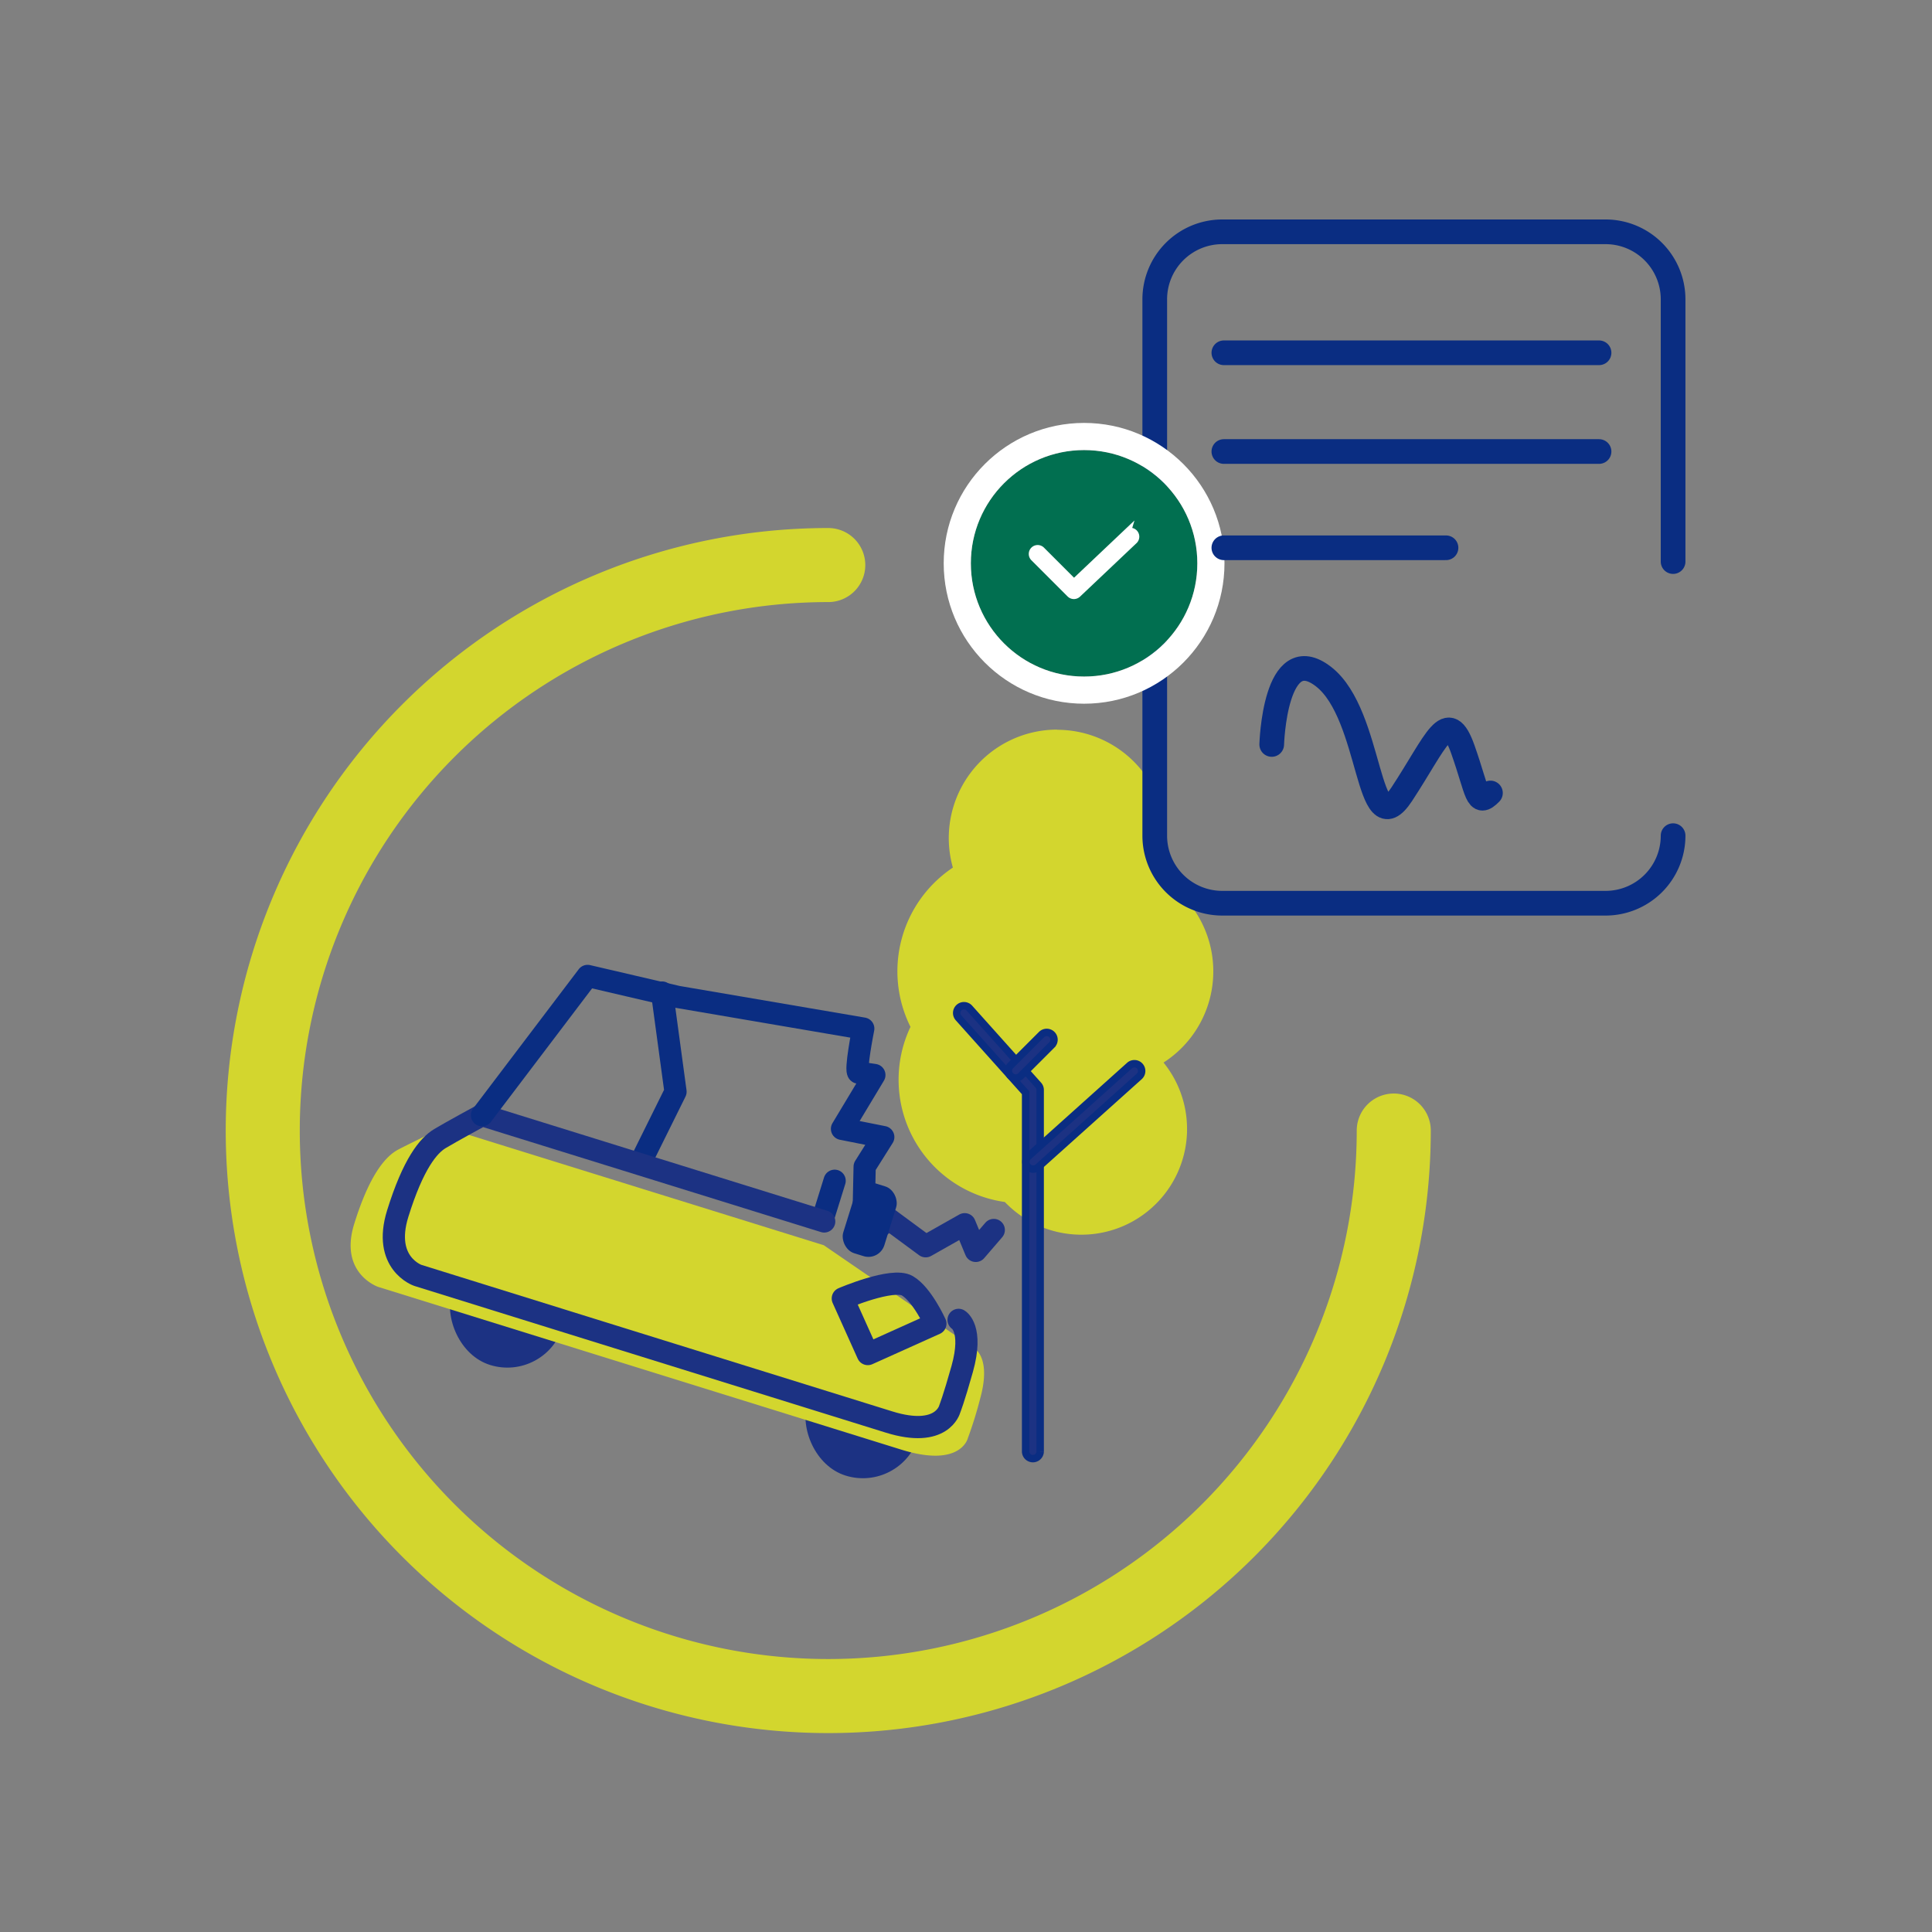 <svg xmlns="http://www.w3.org/2000/svg" width="250" height="250" viewBox="0 0 250 250">
  <rect x="0" y="0" width="250" height="250" fill="#808080" stroke="none"/>
  <g id="Groupe_44557" data-name="Groupe 44557" transform="translate(-233 -961)" style="mix-blend-mode: normal;isolation: isolate">
    <g id="SINISTRE_GARANTI" transform="translate(358.249 1085.734)">
      <g id="Groupe_44178" data-name="Groupe 44178" transform="translate(-91.248 -94.735)">
        <path id="Tracé_162586" data-name="Tracé 162586" d="M294.612,216.068a14.034,14.034,0,0,0-13.506,17.855,16.128,16.128,0,0,0-5.486,20.61,15.977,15.977,0,0,0,12.209,22.661,13.7,13.7,0,0,0,14.734,3.351v0a13.692,13.692,0,0,0,8.844-12.528v-.071c0-.011,0-.022,0-.034h0c0-.011,0-.021,0-.032v0c0-.01,0-.021,0-.032v0c0-.01,0-.02,0-.03h0v-.068a13.616,13.616,0,0,0-2.385-7.718q-.31-.454-.656-.881a14.021,14.021,0,0,0,6.438-11.8q0-.275-.01-.548a14.03,14.03,0,0,0-7.082-11.648l.014-.036,0,0,.012-.031,0-.007.011-.029,0-.008.01-.026,0-.012.008-.022.005-.015.007-.019.007-.018,0-.013.009-.024v0a14.007,14.007,0,0,0,.824-4.258l0,0q.009-.254.009-.51a14.036,14.036,0,0,0-14.036-14.036" transform="translate(-191.805 -151.656)" fill="#d3d62e"/>
        <path id="Tracé_162587" data-name="Tracé 162587" d="M308.763,385.6V338.841a.937.937,0,0,0-.241-.629l-8.912-9.955a.943.943,0,1,0-1.405,1.258l8.672,9.687v46.4a.943.943,0,0,0,1.886,0" transform="translate(-208.165 -227.797)" fill="#1c3283" stroke="#0a2d82" stroke-width="0.958"/>
        <path id="Tracé_162588" data-name="Tracé 162588" d="M327.44,364.776l13.17-11.818a.943.943,0,0,0-1.26-1.4l-13.17,11.818a.943.943,0,0,0,1.26,1.4" transform="translate(-227.156 -243.703)" fill="#1c3283" stroke="#0a2d82" stroke-width="0.958"/>
        <path id="Tracé_162589" data-name="Tracé 162589" d="M320.5,344.368l4.015-4.015a.943.943,0,0,0-1.334-1.334l-4.015,4.015a.943.943,0,0,0,1.334,1.334" transform="translate(-222.403 -235.148)" fill="#1c3283" stroke="#0a2d82" stroke-width="0.958"/>
        <g id="Groupe_44176" data-name="Groupe 44176" transform="translate(11.367 98.435)">
          <rect id="Rectangle_18740" data-name="Rectangle 18740" width="15.024" height="16.06" rx="7.512" transform="translate(71.23 64.739) rotate(-162.717)" fill="#1c3283"/>
          <rect id="Rectangle_18741" data-name="Rectangle 18741" width="15.024" height="16.06" rx="7.512" transform="translate(25.224 50.425) rotate(-162.717)" fill="#1c3283"/>
          <path id="Tracé_162590" data-name="Tracé 162590" d="M113.631,392.395l19.531,13.39s2.163,1.186.715,6.423a51.963,51.963,0,0,1-1.612,5.182s-.925,3.846-8.593,1.46L82.365,406l-26.394-8.212s-5.1-1.724-3.1-8.155,4.084-8.767,5.706-9.619,5.887-2.9,5.887-2.9Z" transform="translate(-52.403 -359.699)" fill="#d3d62e"/>
          <path id="Tracé_162591" data-name="Tracé 162591" d="M170.6,344.084l4.289-8.662-1.741-12.835" transform="translate(-132.846 -322.587)" fill="none" stroke="#0a2d82" stroke-linecap="round" stroke-linejoin="round" stroke-width="2.875"/>
          <path id="Tracé_162592" data-name="Tracé 162592" d="M258.851,417.269l3.753-2.79,4.722,3.483,5.049-2.853,1.431,3.452,2.332-2.707" transform="translate(-192.911 -385.129)" fill="none" stroke="#1c3283" stroke-linecap="round" stroke-linejoin="round" stroke-width="2.875"/>
          <path id="Tracé_162593" data-name="Tracé 162593" d="M263.789,445.718l-8.741,3.933-3.236-7.193s6.426-2.764,8.351-1.642S263.789,445.718,263.789,445.718Z" transform="translate(-188.121 -402.871)" fill="none" stroke="#1c3283" stroke-linecap="round" stroke-linejoin="round" stroke-width="2.875"/>
          <line id="Ligne_25659" data-name="Ligne 25659" y1="4.947" x2="1.539" transform="translate(61.095 24.356)" fill="none" stroke="#0a2d82" stroke-linecap="round" stroke-linejoin="round" stroke-width="2.875"/>
          <path id="Tracé_162594" data-name="Tracé 162594" d="M143.008,398.768s1.933,1.115.469,6.346c-1.1,3.915-1.613,5.182-1.613,5.182s-.95,3.838-7.856,1.689L96.8,400.409l-23.772-7.4s-4.594-1.565-2.593-8,3.962-8.8,5.46-9.7,5.436-3.037,5.436-3.037l44.288,13.76" transform="translate(-64.335 -356.411)" fill="none" stroke="#1c3283" stroke-linecap="round" stroke-linejoin="round" stroke-width="2.875"/>
          <rect id="Rectangle_18742" data-name="Rectangle 18742" width="5.57" height="9.451" rx="2.156" transform="translate(68.428 34.749) rotate(-162.717)" fill="#0a2d82"/>
        </g>
        <path id="Tracé_162595" data-name="Tracé 162595" d="M154.94,348.894c.038-.256.206-8.351.206-8.351l2.409-3.83-5.341-1.064,4.189-6.967-2.049-.308c-.512-.077.612-5.7.612-5.7l-24.025-4.1-11.648-2.712-13.663,18.022" transform="translate(-77.261 -219.575)" fill="none" stroke="#0a2d82" stroke-linecap="round" stroke-linejoin="round" stroke-width="2.875"/>
        <g id="Groupe_44177" data-name="Groupe 44177">
          <path id="Tracé_162596" data-name="Tracé 162596" d="M425.577,201.123s.4-13.712,6.729-8.756,5.542,22.137,10.094,15.2,5.937-11.4,7.917-5.782,1.781,7.434,3.562,5.617" transform="translate(-295.018 -134.79)" fill="none" stroke="#0a2d82" stroke-linecap="round" stroke-width="3.194"/>
          <path id="Tracé_162597" data-name="Tracé 162597" d="M445.261,92.538a8.74,8.74,0,0,1-8.74,8.74H386.927a8.74,8.74,0,0,1-8.74-8.74v-69.4a8.74,8.74,0,0,1,8.74-8.74h49.594a8.74,8.74,0,0,1,8.74,8.74v33.93" transform="translate(-262.764 -14.401)" fill="none" stroke="#0a2d82" stroke-linecap="round" stroke-width="3.194"/>
          <line id="Ligne_25660" data-name="Ligne 25660" x2="48.549" transform="translate(124.366 28.427)" fill="none" stroke="#0a2d82" stroke-linecap="round" stroke-width="3.194"/>
          <path id="Tracé_162598" data-name="Tracé 162598" d="M89.988,149.4a73.176,73.176,0,1,0,73.176,73.176" transform="translate(-16.813 -106.282)" fill="none" stroke="#d3d62e" stroke-linecap="round" stroke-width="9.582"/>
          <g id="Ellipse_20098" data-name="Ellipse 20098" transform="translate(91.627 28.241)" fill="#016f50" stroke="#fff" stroke-width="3.513">
            <circle cx="14.653" cy="14.653" r="14.653" stroke="none"/>
            <circle cx="14.653" cy="14.653" r="16.41" fill="none"/>
          </g>
          <path id="Tracé_162599" data-name="Tracé 162599" d="M340.873,135.909,334.02,142.4l-4.222-4.222a.673.673,0,0,0-.952.952l4.686,4.686a.68.68,0,0,0,.476.2.687.687,0,0,0,.464-.183l7.328-6.938a.676.676,0,0,0-.928-.982Z" transform="translate(-229.049 -96.974)" fill="#fff" stroke="#fff" stroke-width="0.958"/>
          <line id="Ligne_25661" data-name="Ligne 25661" x2="28.746" transform="translate(124.366 40.883)" fill="none" stroke="#0a2d82" stroke-linecap="round" stroke-width="3.194"/>
          <line id="Ligne_25662" data-name="Ligne 25662" x2="48.549" transform="translate(124.366 15.651)" fill="none" stroke="#0a2d82" stroke-linecap="round" stroke-width="3.194"/>
        </g>
      </g>
    </g>
    <rect id="Rectangle_18892" data-name="Rectangle 18892" width="250" height="250" transform="translate(233 961)" fill="none"/>
  </g>
</svg>
